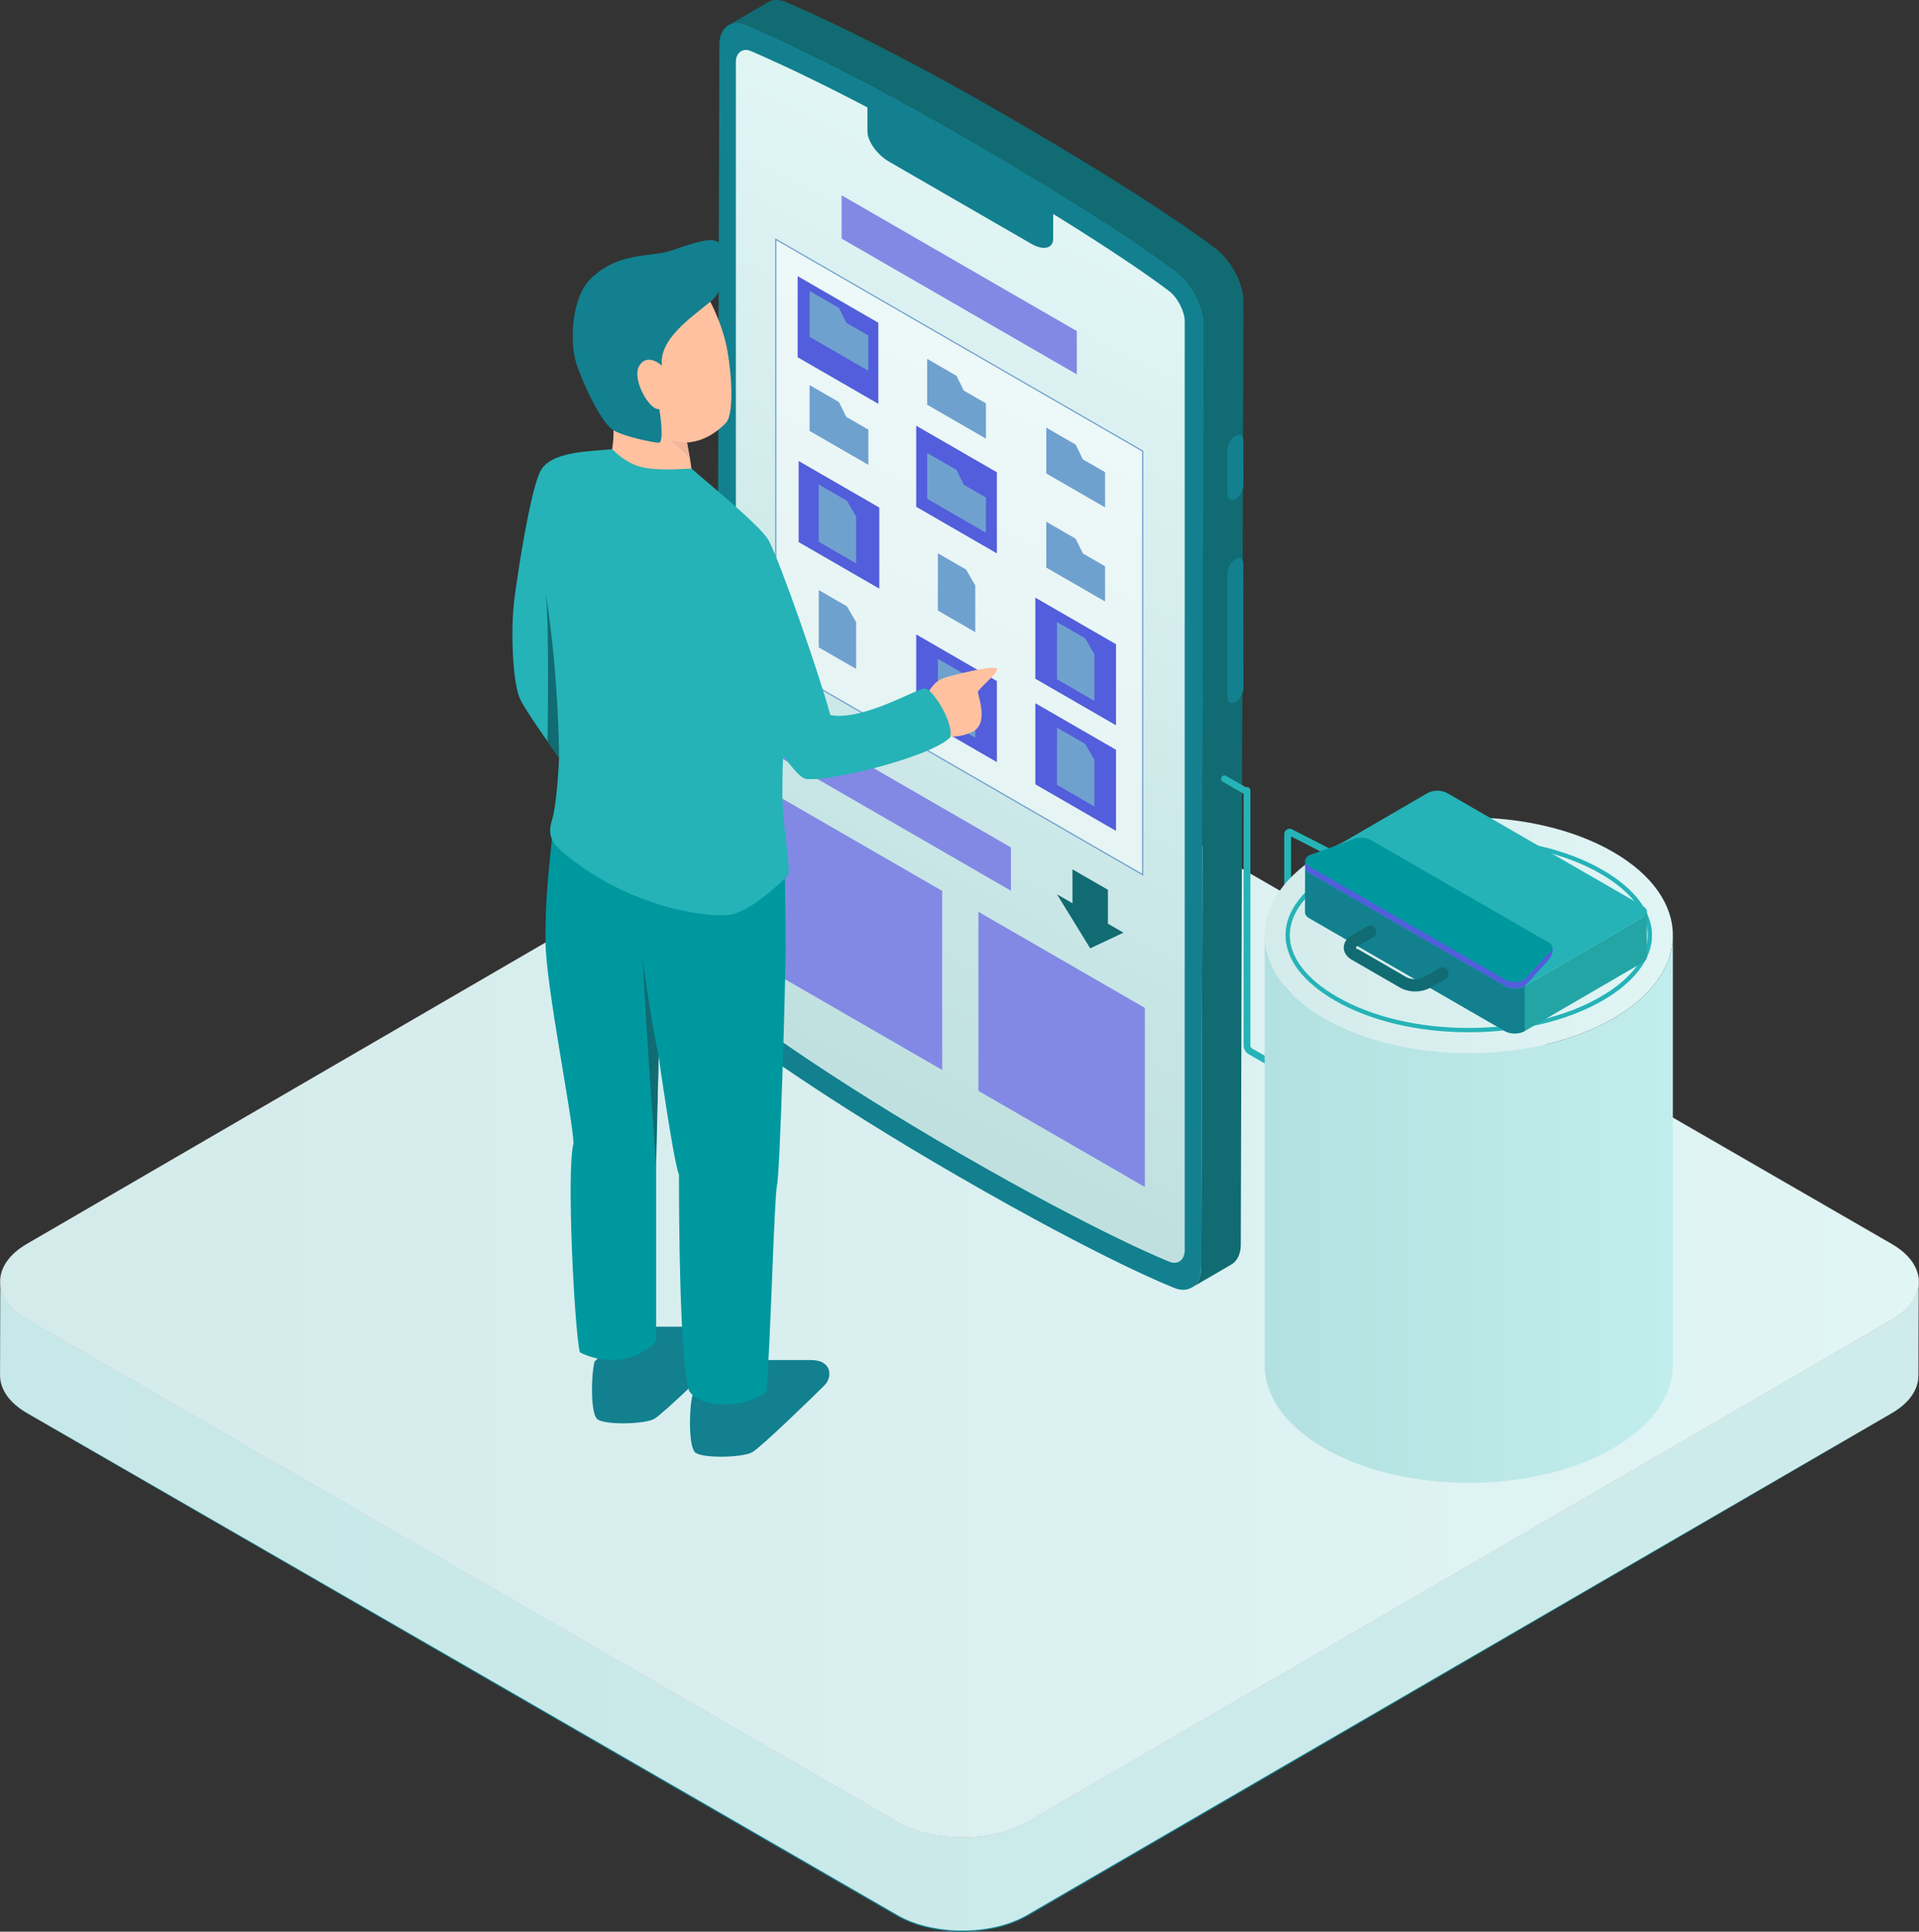 <svg xmlns="http://www.w3.org/2000/svg" xmlns:xlink="http://www.w3.org/1999/xlink" viewBox="0 0 2086.03 2099.89"><rect x="0" y="0" width="2086.03" height="2099.89" fill="#333333" stroke="none"/><defs><linearGradient id="linear-gradient" x1="957.18" y1="2001.19" x2="3042.82" y2="2001.19" gradientUnits="userSpaceOnUse"><stop offset="0.01" stop-color="#c7e8e8"></stop><stop offset="1" stop-color="#cfebeb"></stop></linearGradient><linearGradient id="linear-gradient-2" x1="957.46" y1="1648.41" x2="3042.82" y2="1648.41" gradientUnits="userSpaceOnUse"><stop offset="0.01" stop-color="#d4ebeb"></stop><stop offset="1" stop-color="#e1f5f5"></stop></linearGradient><linearGradient id="linear-gradient-3" x1="2422.24" y1="550.14" x2="1999.36" y2="1371.52" gradientTransform="translate(-205.88)" gradientUnits="userSpaceOnUse"><stop offset="0" stop-color="#e1f5f5"></stop><stop offset="1" stop-color="#c0e0e0"></stop></linearGradient><linearGradient id="linear-gradient-4" x1="2331.86" y1="1271.71" x2="2775.61" y2="1271.71" xlink:href="#linear-gradient-2"></linearGradient><linearGradient id="linear-gradient-5" x1="2331.86" y1="1569.31" x2="2775.61" y2="1569.31" gradientUnits="userSpaceOnUse"><stop offset="0.01" stop-color="#b3e0e0"></stop><stop offset="1" stop-color="#c2eded"></stop></linearGradient></defs><g style="isolation:isolate"><g id="Layer_1" data-name="Layer 1"><path d="M3013.89,1689.36l-939.71,546.09c-38.79,22.55-102.43,22.55-141.45,0L986.88,1689.39c-19.64-11.35-29.45-26.32-29.41-41.26q-.15,50.94-.29,101.89c0,15,9.77,29.92,29.42,41.26l945.85,546.09c39,22.52,102.65,22.52,141.44,0l939.71-546.1c19.25-11.19,28.89-25.91,28.93-40.66q.15-51,.29-101.9C3042.78,1663.44,3033.14,1678.17,3013.89,1689.36Z" transform="translate(-957.13 -255.02)" style="fill:url(#linear-gradient)"></path><path d="M3013.43,1607.45c39,22.52,39.22,59.39.46,81.91l-939.71,546.09c-38.79,22.55-102.43,22.55-141.45,0L986.88,1689.39c-39-22.54-39.25-59.41-.46-82l939.71-546.1c38.75-22.52,102.4-22.52,141.44,0Z" transform="translate(-957.13 -255.02)" style="fill:url(#linear-gradient-2)"></path><g style="opacity:0.5"><path d="M2003.52,2252.73c-25.66,0-51.35-5.65-71-17L986.71,1689.67c-19.05-11-29.56-25.7-29.58-41.4s10.32-30.19,29.12-41.12L1926,1061.06c38.94-22.65,102.54-22.64,141.76,0l945.86,546.09c19,11,29.54,25.69,29.57,41.38s-10.32,30.19-29.11,41.11l-939.7,546.09C2054.86,2247.07,2029.2,2252.73,2003.52,2252.73Zm-6.8-1208c-25.54,0-51,5.63-70.42,16.89l-939.71,546.1c-18.59,10.8-28.81,25.2-28.79,40.54s10.41,30,29.25,40.83l945.85,546.08c39,22.54,102.33,22.53,141.11,0l939.71-546.1c18.57-10.79,28.79-25.19,28.77-40.53s-10.4-29.93-29.23-40.8L2067.4,1061.65C2047.88,1050.38,2022.28,1044.74,1996.72,1044.74Z" transform="translate(-957.13 -255.02)" style="fill:#fff"></path></g><path d="M957.18,1750a35.68,35.68,0,0,0,1.31,9.37c.24.76.4,1.54.7,2.27l.83,2.22a46.65,46.65,0,0,0,2.11,4.25l.58,1c.19.35.42.67.63,1,.44.66.85,1.34,1.31,2,1,1.27,1.87,2.56,2.93,3.73s2.12,2.35,3.22,3.49c.54.57,1.15,1.08,1.72,1.63s1.15,1.09,1.77,1.58c1.22,1,2.42,2,3.71,3,.63.47,1.26,1,1.91,1.41l2,1.32c2.64,1.76,5.39,3.32,8.13,4.91l16.46,9.48,65.85,37.92L1204,1916.42l263.3,151.8,263.25,151.88,131.62,76,65.81,38,4.12,2.37c1.37.8,2.75,1.53,4.13,2.29s2.81,1.41,4.22,2.1,2.87,1.3,4.32,1.91a131.07,131.07,0,0,0,17.92,5.94,163.52,163.52,0,0,0,37.43,4.91,167.74,167.74,0,0,0,37.6-3.5,123.31,123.31,0,0,0,35.33-13l65.7-38.15,131.4-76.33L2533,2070l262.86-152.54,131.47-76.22,65.74-38.1,16.43-9.53,4.11-2.38c1.34-.84,2.72-1.62,4-2.5s2.64-1.74,3.89-2.71l1.89-1.43,1.83-1.52.91-.76c.3-.26.58-.53.87-.8l1.74-1.62,1.65-1.71.81-.85.77-.91a47,47,0,0,0,5.5-7.72c.37-.7.79-1.37,1.12-2.09l1-2.15a39,39,0,0,0,1.57-4.48,35.71,35.71,0,0,0,1.36-9.36,35.84,35.84,0,0,1-1.35,9.37,39.52,39.52,0,0,1-1.55,4.48l-1,2.16c-.32.72-.75,1.39-1.12,2.09a46.09,46.09,0,0,1-5.48,7.74l-.77.91-.82.86-1.64,1.71-1.74,1.62c-.29.27-.57.55-.87.81l-.91.76-1.82,1.53-1.9,1.43c-1.24,1-2.59,1.83-3.89,2.73s-2.69,1.67-4,2.51l-4.11,2.39-16.41,9.56-65.65,38.25L2796.16,1918l-262.68,152.87-262.73,152.79L2139.38,2300l-65.7,38.18a124.47,124.47,0,0,1-35.7,13.13,168.58,168.58,0,0,1-37.89,3.54,165,165,0,0,1-37.73-5,131.07,131.07,0,0,1-18.1-6c-1.47-.61-2.91-1.28-4.37-1.93s-2.86-1.4-4.28-2.12-2.81-1.52-4.18-2.32l-4.11-2.37-65.79-38-131.59-76L1466.78,2069.1,1203.67,1917l-131.53-76.12-65.76-38.06-16.44-9.52c-2.74-1.59-5.49-3.16-8.12-4.92l-2-1.33c-.65-.46-1.27-1-1.91-1.42-1.29-.92-2.49-2-3.7-3-.63-.49-1.19-1.05-1.77-1.59s-1.18-1.06-1.72-1.63c-1.1-1.15-2.22-2.26-3.22-3.5s-2-2.47-2.92-3.74c-.46-.65-.87-1.32-1.31-2-.21-.34-.44-.66-.63-1l-.58-1a46.67,46.67,0,0,1-2.09-4.26l-.84-2.22c-.29-.74-.46-1.52-.69-2.27A35.79,35.79,0,0,1,957.18,1750Z" transform="translate(-957.13 -255.02)" style="fill:#12808f"></path><path d="M2280.57,526.84c-3.14-2.5-62.89-49.9-235-149.25C1902.47,294.94,1815.37,258.93,1810.78,257c-7.07-2.92-13.57-2.57-18.59.34l-43,25c5-2.91,11.53-3.25,18.59-.34,4.59,1.89,91.69,37.9,234.84,120.55,172.06,99.35,231.81,146.76,234.95,149.25,15.58,12.36,28.3,37.4,28.25,55.63l-2.91,1025.84c0,10.19-4.07,17.79-10.36,21.44l43-25c6.29-3.66,10.32-11.25,10.36-21.44l2.9-1025.84C2308.86,564.24,2296.14,539.2,2280.57,526.84Z" transform="translate(-957.13 -255.02)" style="fill:#116b72"></path><path d="M2002.63,402.57c172.06,99.35,231.81,146.76,234.95,149.25,15.58,12.36,28.3,37.4,28.25,55.63l-2.91,1025.84c-.05,18.23-12.93,28.16-28.59,22.07-3.81-1.48-76.13-29.61-234.91-121.28-148.92-86-230.48-147.13-234.77-150.34-15.68-11.77-28.48-36.31-28.43-54.54l2.91-1025.84c0-18.23,12.95-27.82,28.66-21.34C1772.38,283.91,1859.48,319.92,2002.63,402.57Z" transform="translate(-957.13 -255.02)" style="fill:#12808f"></path><path d="M2001,1509.22c-143-82.56-227.23-145.43-228.06-146-8.47-6.36-15.91-20.63-15.91-30.52V322.3c0-9.85,7.41-15.43,15.85-11.95.88.37,90.6,37.69,228.12,117.08,164.67,95.08,227.1,144.09,227.71,144.58,8.66,6.86,16.25,21.82,16.25,32V1614.36c0,10-7.5,15.87-16,12.54C2228.22,1626.63,2153.32,1597.15,2001,1509.22Z" transform="translate(-957.13 -255.02)" style="fill:url(#linear-gradient-3)"></path><path d="M1900.07,369.15v28.92c0,10.52,10.65,25.27,23.66,32.79l154.59,89.25c13,7.51,23.66,5,23.66-5.46V485.72l-101-64.81Z" transform="translate(-957.13 -255.02)" style="fill:#12808f"></path><path d="M2297.54,723.14c-1.58-.92-3.75-.79-6.13.59-4.75,2.74-8.63,9.46-8.62,14.95l.13,48.6c0,2.73,1,4.65,2.54,5.55l8.6,5c-1.55-.9-2.52-2.83-2.53-5.55l-.15-48.6c0-5.49,3.87-12.21,8.63-14.95,2.38-1.38,4.56-1.51,6.13-.59Z" transform="translate(-957.13 -255.02)" style="fill:#116b72"></path><path d="M2300,728.73c4.75-2.75,8.66-.52,8.67,5l.13,48.59c0,5.49-3.86,12.21-8.61,15s-8.66.51-8.67-5l-.15-48.6C2291.37,738.19,2295.25,731.47,2300,728.73Z" transform="translate(-957.13 -255.02)" style="fill:#12808f"></path><path d="M2297.54,857.2c-1.58-.91-3.75-.79-6.13.59-4.75,2.74-8.63,9.47-8.62,15l.13,135.34c0,2.73,1,4.65,2.54,5.56l8.6,5c-1.55-.91-2.52-2.84-2.53-5.56l-.15-135.35c0-5.49,3.87-12.21,8.63-15,2.38-1.38,4.56-1.5,6.13-.59Z" transform="translate(-957.13 -255.02)" style="fill:#116b72"></path><path d="M2300,862.79c4.75-2.74,8.66-.52,8.67,5l.13,135.34c0,5.49-3.86,12.21-8.61,15s-8.66.51-8.67-5l-.15-135.35C2291.37,872.25,2295.25,865.53,2300,862.79Z" transform="translate(-957.13 -255.02)" style="fill:#12808f"></path><polygon points="1242.12 950.9 843.28 720.63 843.28 260.09 1242.12 490.36 1242.12 950.9" style="fill:#fff;opacity:0.5"></polygon><path d="M2199.92,1207.07l-1-.58L1799.75,976V514l1,.58L2199.92,745ZM1801.08,975.26l397.51,229.5v-459l-397.51-229.5Z" transform="translate(-957.13 -255.02)" style="fill:#6fa1cf"></path><polygon points="1170.52 406.96 914.88 259.36 914.88 212.3 1170.52 359.9 1170.52 406.96" style="fill:#8189e5;mix-blend-mode:color-burn"></polygon><polygon points="1098.92 968.27 843.28 820.67 843.28 773.62 1098.93 921.21 1098.92 968.27" style="fill:#8189e5;mix-blend-mode:color-burn"></polygon><polygon points="1221.25 1013.88 1185.11 1030.9 1148.97 972.15 1165.84 981.9 1165.84 945.04 1204.35 967.27 1204.35 1004.12 1221.25 1013.88" style="fill:#116b72"></polygon><polygon points="1024.17 1163.11 843.28 1058.67 843.28 864.02 1024.17 968.45 1024.17 1163.11" style="fill:#8189e5;mix-blend-mode:color-burn"></polygon><polygon points="1244.5 1290.32 1063.61 1185.88 1063.61 991.22 1244.5 1095.66 1244.5 1290.32" style="fill:#8189e5;mix-blend-mode:color-burn"></polygon><polygon points="954.79 439 867.1 388.38 867.1 300.23 954.79 350.85 954.79 439" style="fill:#525edb;mix-blend-mode:color-burn"></polygon><polygon points="1083.64 601.56 995.97 550.94 995.97 462.78 1083.64 513.4 1083.64 601.56" style="fill:#525edb;mix-blend-mode:color-burn"></polygon><polygon points="955.83 639.9 868.15 589.28 868.15 501.13 955.83 551.75 955.83 639.9" style="fill:#525edb;mix-blend-mode:color-burn"></polygon><polygon points="1213.13 788.45 1125.45 737.83 1125.45 649.68 1213.13 700.3 1213.13 788.45" style="fill:#525edb;mix-blend-mode:color-burn"></polygon><polygon points="1083.65 828.46 995.97 777.84 995.97 689.68 1083.65 740.31 1083.65 828.46" style="fill:#525edb;mix-blend-mode:color-burn"></polygon><polygon points="1213.13 903.22 1125.45 852.6 1125.45 764.44 1213.13 815.06 1213.13 903.22" style="fill:#525edb;mix-blend-mode:color-burn"></polygon><polygon points="943.94 403.04 880.04 366.15 880.04 316.32 912 334.76 919.88 350.82 943.94 364.72 943.94 403.04" style="fill:#6fa1cf"></polygon><polygon points="1071.76 476.83 1007.86 439.95 1007.86 390.12 1039.81 408.56 1047.7 424.62 1071.76 438.52 1071.76 476.83" style="fill:#6fa1cf"></polygon><polygon points="1201.24 551.59 1137.35 514.7 1137.35 464.88 1169.29 483.32 1177.18 499.38 1201.24 513.27 1201.24 551.59" style="fill:#6fa1cf"></polygon><polygon points="943.94 505.34 880.04 468.45 880.04 418.62 911.99 437.07 919.88 453.12 943.94 467.02 943.94 505.34" style="fill:#6fa1cf"></polygon><polygon points="1071.76 579.13 1007.86 542.24 1007.86 492.42 1039.82 510.87 1047.7 526.92 1071.76 540.82 1071.76 579.13" style="fill:#6fa1cf"></polygon><polygon points="1201.24 653.89 1137.35 617 1137.35 567.18 1169.29 585.62 1177.18 601.68 1201.24 615.57 1201.24 653.89" style="fill:#6fa1cf"></polygon><polygon points="930.66 727.19 889.99 703.72 889.99 641.43 920.7 659.16 930.66 676.41 930.66 727.19" style="fill:#6fa1cf"></polygon><polygon points="1060.14 801.95 1019.49 778.48 1019.49 716.19 1050.19 733.91 1060.14 751.17 1060.14 801.95" style="fill:#6fa1cf"></polygon><polygon points="1189.63 876.71 1148.97 853.23 1148.96 790.94 1179.67 808.67 1189.63 825.92 1189.63 876.71" style="fill:#6fa1cf"></polygon><polygon points="930.66 612.43 889.99 588.95 889.99 526.67 920.7 544.4 930.66 561.65 930.66 612.43" style="fill:#6fa1cf"></polygon><polygon points="1060.14 687.19 1019.49 663.72 1019.49 601.43 1050.19 619.16 1060.14 636.41 1060.14 687.19" style="fill:#6fa1cf"></polygon><polygon points="1189.63 761.95 1148.97 738.47 1148.96 676.19 1179.67 693.92 1189.63 711.16 1189.63 761.95" style="fill:#6fa1cf"></polygon><path d="M2354.91,1423.42a6.82,6.82,0,0,1-3.38-1l-37.24-21.5a11.39,11.39,0,0,1-5.3-9.18V1114.33a3.67,3.67,0,0,1,7.34,0v277.45a4.12,4.12,0,0,0,1.63,2.83l35.2,20.32,0-252.7a5.89,5.89,0,0,1,8.9-5.44l60,30.71a3.67,3.67,0,0,1-3.34,6.53l-58.18-29.8,0,253a6,6,0,0,1-2.85,5.42A5.47,5.47,0,0,1,2354.91,1423.42Zm.29-7.31h0Z" transform="translate(-957.13 -255.02)" style="fill:#25b3b7"></path><path d="M2310.1,1118a3.61,3.61,0,0,1-1.83-.5l-22.09-12.75a3.67,3.67,0,0,1,3.67-6.35l22.09,12.75a3.67,3.67,0,0,1-1.84,6.85Z" transform="translate(-957.13 -255.02)" style="fill:#25b3b7"></path><path d="M1701.64,724.69s9,43.67,9,57.15-86.74,9.64-89.92-8.35,7.72-39.81,1.3-66.14,42.7-29.85,56.51-16.05S1701.64,724.69,1701.64,724.69Z" transform="translate(-957.13 -255.02)" style="fill:#ffc19f"></path><path d="M1622,707.35s-4.49-24.4,3.22-70,89.7-73.65,95.28-68.07,19.09,31.66,25.43,57.8c5.32,21.84,10.92,77,0,88-9.3,9.31-24.39,21.25-46.93,21.25C1675.31,736.31,1622,707.35,1622,707.35Z" transform="translate(-957.13 -255.02)" style="fill:#ffc19f"></path><path d="M1676.6,652.45c-3.86-32.43,42.69-59.08,57.14-73.53,6.43-6.42,18.46-36.79,11.57-51.37-7.5-15.84-16.34-14.78-58.86,0-20.67,7.2-57.42.69-87.55,30.83-20.88,20.87-22.48,68.71-15.42,91.18s27.63,65.73,40.54,73.19,44.23,13.56,49.36,13.56,2.57-27.67-.64-41.8S1676.6,652.45,1676.6,652.45Z" transform="translate(-957.13 -255.02)" style="fill:#12808f"></path><path d="M1676.6,652.45s-15.41-14.45-24.41,0,11.16,49.36,21.58,47.24,12.68-13.53,12.68-21.88S1676.6,652.45,1676.6,652.45Z" transform="translate(-957.13 -255.02)" style="fill:#ffc19f"></path><path d="M1710,1771.39c-3.85,14.13-4.5,55.23,2.56,62.29s52,5.94,62.29,0,68.71-62.92,78.35-72.56,7.7-27.61-14.12-27.61h-79.64C1748.51,1733.51,1710,1771.39,1710,1771.39Z" transform="translate(-957.13 -255.02)" style="fill:#12808f"></path><path d="M1603.49,1735.11c-3.84,14.13-4.49,55.23,2.57,62.29s52,5.94,62.3,0,68.7-62.92,78.34-72.56,7.7-27.61-14.12-27.61H1653C1642,1697.23,1603.49,1735.11,1603.49,1735.11Z" transform="translate(-957.13 -255.02)" style="fill:#12808f"></path><path d="M1557.48,1163.06c-4.39,44.53-7.39,66.44-7.39,114.39s30.4,196,30.4,220.89c-7.71,28.25.9,200,6.88,226.59,11.69,6.75,51.35,20,83-11.68V1517.52c0-25.68,2.73-114.17,2.73-114.17s16.1,114.18,22.1,128.73c0,39.6.36,200.66,11.18,235.45,17.07,22.48,68.76,15.09,83.86,0,4.49-48.79,8.35-210,11.56-224.1s9.31-220.57,9.31-257.18-.67-76.45-.67-76.45-88.27-41.82-126.8-46.74S1557.48,1163.06,1557.48,1163.06Z" transform="translate(-957.13 -255.02)" style="fill:#00989f"></path><path d="M1809.53,1050.26s-1.94,30.82-1.94,67.42,10.28,84.77,5.78,89.26c-10.27,10.28-40.46,38.53-62.29,42.38s-107.24-6.41-178.52-64.85c-13.69-11.23-21.19-19.27-15.41-37.89s7.71-68.06,7.71-68.06-32.75-45-41.74-62.29-10.92-76.42-7.06-107.88,17.33-118.16,28.25-140.64,54.59-21.83,78.29-24.4c0,0,15.11,16.5,34.87,20.13s45.66.95,51.34.95c14.74,13.12,77,63.69,84,78.45S1811.34,998.24,1809.53,1050.26Z" transform="translate(-957.13 -255.02)" style="fill:#25b3b7"></path><path d="M1960.06,1015.65c11-14.83,13.28-20.93,25.8-24.46s53.31-13.81,54.91-9-20.55,21.51-20.55,25.36,11.88,33.71-5.46,42.7a52,52,0,0,1-34.56,4.31s-17.14-4.63-17.14-14.26S1960.06,1015.65,1960.06,1015.65Z" transform="translate(-957.13 -255.02)" style="fill:#ffc19f"></path><path d="M1792.83,842.84c12.84,23.77,56.46,149.86,66.86,189.52,35.13,6.69,94.32-29,102.66-29s32.11,37.89,27.62,53.3c-21.83,21.84-134.9,49.16-157.33,45-14.71-2.76-75.78-97.6-88.62-154.12C1754.3,881.38,1792.83,842.84,1792.83,842.84Z" transform="translate(-957.13 -255.02)" style="fill:#25b3b7"></path><path d="M1686.45,734.51s18,12.81,21.14,22.22c-1.89-11.11-3.66-20.42-3.66-20.42Z" transform="translate(-957.13 -255.02)" style="fill:#f0b69c;mix-blend-mode:multiply"></path><path d="M1550.09,898.71c12.2,73.53,14.77,154.73,14.77,179.81-4.89-6.79-12.54-17.55-12.54-17.55S1554.59,927,1550.09,898.71Z" transform="translate(-957.13 -255.02)" style="fill:#116b72;mix-blend-mode:multiply"></path><path d="M1673.12,1403.35c-7.79-35.82-17.55-105.95-17.55-105.95s6,101.45,8.77,141.27,6.05,82.28,6.05,82.28Z" transform="translate(-957.13 -255.02)" style="fill:#116b72"></path><path d="M2775.61,1271.68c0,32.81-21.69,65.6-65,90.6-86.65,50.06-227.1,50.06-313.75,0-43.35-25-65-57.79-65-90.6s21.65-65.54,65-90.54c86.65-50.05,227.1-50.05,313.75,0C2753.92,1206.14,2775.61,1238.94,2775.61,1271.68Z" transform="translate(-957.13 -255.02)" style="fill:url(#linear-gradient-4)"></path><path d="M2553.74,1377.16c-55.34,0-107-12.26-145.54-34.5-34.61-20-53.67-45.17-53.67-71s19-51,53.65-70.91c38.53-22.25,90.22-34.5,145.56-34.5s107,12.25,145.53,34.49c34.62,20,53.68,45.17,53.68,70.92s-19.06,51-53.67,71C2660.76,1364.9,2609.07,1377.16,2553.74,1377.16Zm0-206.23c-54.54,0-105.4,12-143.22,33.88-33.1,19.09-51.33,42.84-51.33,66.87s18.24,47.84,51.34,66.94c37.82,21.84,88.68,33.87,143.21,33.87s105.39-12,143.2-33.88c33.11-19.11,51.34-42.87,51.34-66.93s-18.23-47.77-51.34-66.88C2659.12,1183,2608.26,1170.93,2553.74,1170.93Z" transform="translate(-957.13 -255.02)" style="fill:#25b3b7"></path><path d="M2775.61,1271.68v467.16c0,32.8-21.69,65.55-65,90.6-86.65,50-227.1,50-313.75,0-43.35-25-65-57.8-65-90.6V1271.68c0,32.81,21.65,65.6,65,90.6,86.65,50.06,227.1,50.06,313.75,0C2753.92,1337.28,2775.61,1304.49,2775.61,1271.68Z" transform="translate(-957.13 -255.02)" style="fill:url(#linear-gradient-5)"></path><path d="M2747.46,1246.17l-.11,48.95c0,2.2-1.44,4.4-4.34,6.05l-128.56,74.76-.09,0c-5.85,3.41-15.41,3.41-21.25,0l-212.86-122.84c-2.95-1.76-4.4-4-4.4-6.21l.16-49c0,2.25,1.45,4.51,4.4,6.21l212.79,122.89c5.91,3.36,15.46,3.36,21.25,0l128.7-74.79C2746,1250.63,2747.46,1248.43,2747.46,1246.17Z" transform="translate(-957.13 -255.02)" style="fill:#23a5a5"></path><path d="M2743.05,1240c5.87,3.39,5.89,8.92.09,12.29l-128.67,74.77c-5.83,3.39-15.38,3.4-21.25,0l-212.8-122.86c-5.88-3.39-5.91-8.92-.07-12.31L2509,1117.11c5.8-3.38,15.34-3.38,21.22,0Z" transform="translate(-957.13 -255.02)" style="fill:#25b3b7"></path><path d="M2640.41,1298.83l-26,28.24c-5.79,3.36-15.34,3.36-21.25,0l-212.79-122.89c-2.95-1.7-4.4-3.9-4.4-6.16v0c0-5.3-1.53-9.88,4.35-13.29l45.85-9.36c5.8-3.4,15.35-3.4,21.2,0l192.9,104C2646.21,1282.72,2646.82,1291.11,2640.41,1298.83Z" transform="translate(-957.13 -255.02)" style="fill:#525edb"></path><path d="M2640.41,1291.63l-26,28.25c-5.79,3.35-15.34,3.35-21.25,0L2380.41,1197c-2.95-1.7-4.4-3.9-4.4-6.16v0c0-2.24,1.45-4.4,4.35-6.09l45.85-16.55c5.8-3.41,15.35-3.41,21.2,0l192.9,111.2C2646.21,1282.72,2646.26,1288.27,2640.41,1291.63Z" transform="translate(-957.13 -255.02)" style="fill:#00989f"></path><path d="M2614.45,1327.07v48.86l-.09,0c-5.85,3.41-15.41,3.41-21.25,0l-212.86-122.84c-2.95-1.76-4.4-4-4.4-6.21l.16-48.9c0,2.26,1.45,4.46,4.4,6.16l212.79,122.89C2599.11,1330.43,2608.66,1330.43,2614.45,1327.07Z" transform="translate(-957.13 -255.02)" style="fill:#12808f"></path><path d="M2495.57,1332.76a33.27,33.27,0,0,1-16.32-4l-52.69-30.42c-5.52-3.18-8.69-8-8.69-13.26s3.16-10.09,8.69-13.29l16.6-9.58a6.67,6.67,0,1,1,6.67,11.55l-16.61,9.58a1.74,1.74,0,1,0,0,3.45l52.69,30.42c5,2.92,14.25,2.92,19.3,0l16.6-9.58a6.67,6.67,0,1,1,6.67,11.55l-16.6,9.58A33.24,33.24,0,0,1,2495.57,1332.76Z" transform="translate(-957.13 -255.02)" style="fill:#116b72"></path></g></g></svg>